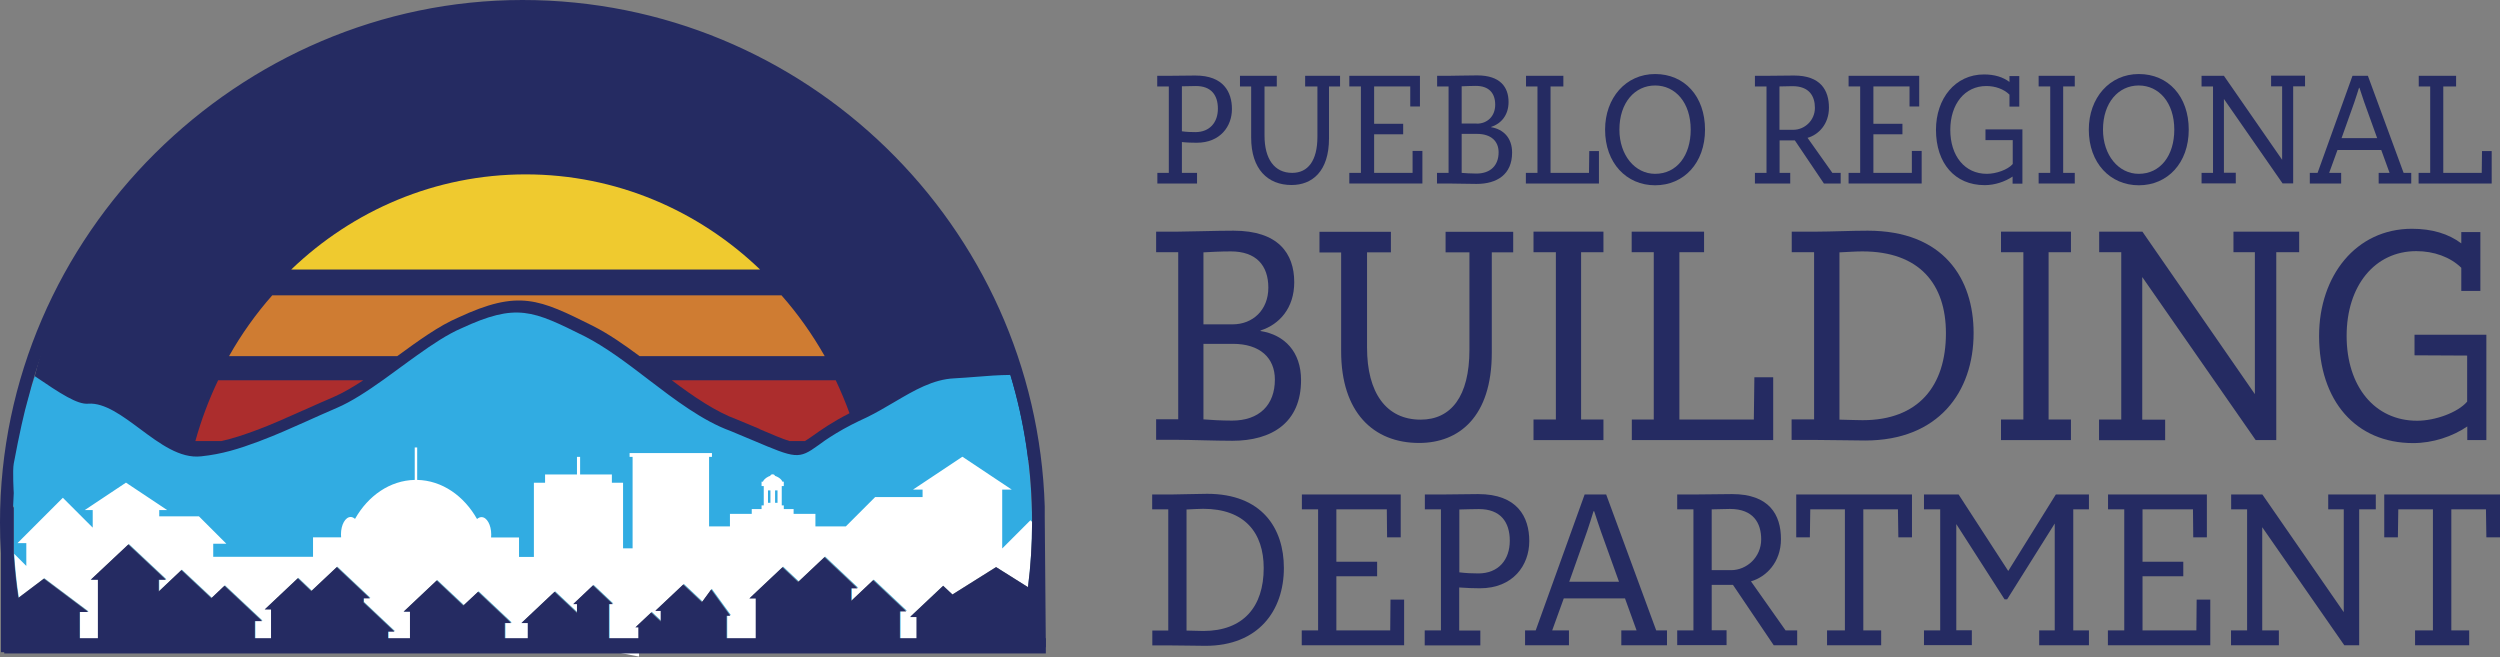 <?xml version="1.0" encoding="UTF-8"?><svg id="Layer_2" xmlns="http://www.w3.org/2000/svg" viewBox="0 0 183.37 48.19"><rect x="0" y="0" width="183.37" height="48.19" fill="#808080" stroke="none"/><defs><style>.cls-1,.cls-2{fill:#fff;}.cls-3{fill:#efca2f;}.cls-4{fill:#252b62;}.cls-2{stroke:#252b62;stroke-miterlimit:10;stroke-width:1.12px;}.cls-5{fill:#cf7c32;}.cls-6{fill:#31ace2;}.cls-7{fill:#ac2d2d;}</style></defs><g id="LOGO_MOCKUPS"><path class="cls-4" d="M84.88,12.68h.85v-6.34h-.85v-.78h.85c.39,0,1.5-.02,1.95-.02,2.05,0,2.68,1.2,2.68,2.46s-.85,2.47-2.59,2.47c-.28,0-.73-.01-1.08-.05v2.26h1.11v.78h-2.91v-.78ZM87.68,9.69c1.06,0,1.65-.72,1.65-1.72s-.5-1.66-1.61-1.66c-.27,0-.71.01-1.03.02v3.3c.35.05.65.06.99.06Z"/><path class="cls-4" d="M90.94,5.56h2.71v.78h-.9v3.61c0,1.7.72,2.73,2.03,2.73,1.15,0,1.85-.88,1.85-2.65v-3.69h-.9v-.78h2.56v.78h-.81v3.81c0,2.44-1.25,3.42-2.75,3.42-1.74,0-2.96-1.16-2.96-3.48v-3.75h-.82v-.78Z"/><path class="cls-4" d="M98.97,12.68h.85v-6.34h-.85v-.78h5.18v2.25h-.71v-1.47h-2.65v2.74h2.13v.77h-2.13v2.83h2.82v-1.61h.72v2.39h-5.36v-.78Z"/><path class="cls-4" d="M106.25,12.68v-6.34h-.84v-.78h.84c.4,0,1.43-.03,2.1-.03,1.69,0,2.3.86,2.3,1.95,0,.98-.56,1.6-1.28,1.83v.02c.91.15,1.54.79,1.54,1.86,0,1.61-1.11,2.3-2.61,2.3-.63,0-1.58-.03-2.06-.03h-.84v-.78h.84ZM108.32,9.07c.77,0,1.35-.54,1.35-1.39s-.46-1.38-1.42-1.38c-.36,0-.79.02-1.04.03v2.73h1.11ZM107.21,9.81v2.87c.23.02.69.05,1.08.05,1.03,0,1.63-.59,1.63-1.56,0-.82-.56-1.35-1.59-1.35h-1.12Z"/><path class="cls-4" d="M111.93,12.68h.84v-6.34h-.84v-.78h2.74v.78h-.94v6.34h2.82l.02-1.6h.71v2.38h-5.36v-.78Z"/><path class="cls-4" d="M117.73,9.51c0-2.33,1.52-4.08,3.67-4.08s3.66,1.63,3.66,4.08-1.56,4.08-3.66,4.08-3.67-1.63-3.67-4.08ZM124.01,9.51c0-1.99-1.13-3.24-2.61-3.24s-2.62,1.25-2.62,3.24c0,1.87,1.14,3.24,2.62,3.24,1.59,0,2.61-1.34,2.61-3.24Z"/><path class="cls-4" d="M128.72,12.68h.85v-6.34h-.85v-.78h.85c.39,0,1.82-.02,2.02-.02,1.94,0,2.56,1.07,2.56,2.36,0,1.22-.78,1.99-1.57,2.21l1.82,2.57h.61v.78h-1.23l-2.13-3.16h-1.12v2.38h.78v.78h-2.59v-.78ZM131.54,9.52c.82,0,1.58-.68,1.58-1.61,0-.85-.41-1.59-1.64-1.59-.23,0-.63.01-.96.02v3.18h1.02Z"/><path class="cls-4" d="M135.59,12.68h.85v-6.34h-.85v-.78h5.18v2.25h-.71v-1.47h-2.65v2.74h2.13v.77h-2.13v2.83h2.82v-1.61h.72v2.39h-5.36v-.78Z"/><path class="cls-4" d="M148.34,9.47v4h-.72v-.52c-.56.38-1.31.63-2.05.63-2.18,0-3.57-1.6-3.57-4.06,0-2.28,1.4-4.06,3.52-4.06.77,0,1.39.19,1.87.55v-.43h.72v2.24h-.72v-.88c-.42-.41-1.04-.63-1.7-.63-1.57,0-2.64,1.31-2.64,3.22s1.06,3.22,2.68,3.22c.68,0,1.54-.3,1.9-.72v-1.75h-2v-.79h2.72Z"/><path class="cls-4" d="M149.53,12.68h.85v-6.34h-.85v-.78h2.65v.78h-.85v6.34h.85v.78h-2.65v-.78Z"/><path class="cls-4" d="M153.21,9.51c0-2.33,1.52-4.08,3.67-4.08s3.66,1.63,3.66,4.08-1.56,4.08-3.66,4.08-3.67-1.63-3.67-4.08ZM159.48,9.51c0-1.99-1.13-3.24-2.61-3.24s-2.62,1.25-2.62,3.24c0,1.87,1.14,3.24,2.62,3.24,1.59,0,2.61-1.34,2.61-3.24Z"/><path class="cls-4" d="M161.48,12.68h.84v-6.34h-.84v-.78h1.64l4.27,6.16v-5.39h-.81v-.78h2.49v.78h-.87v7.12h-.78l-4.3-6.19v5.41h.87v.78h-2.51v-.78Z"/><path class="cls-4" d="M169.43,12.68h.56l2.56-7.12h1.13l2.62,7.12h.56v.78h-2.39v-.78h.8l-.61-1.68h-3.21l-.61,1.68h.88v.78h-2.3v-.78ZM174.36,10.13l-.95-2.64c-.11-.32-.26-.78-.35-1.05h-.03c-.08.28-.24.73-.34,1.05l-.94,2.64h2.61Z"/><path class="cls-4" d="M177.41,12.68h.84v-6.34h-.84v-.78h2.74v.78h-.94v6.34h2.82l.02-1.6h.71v2.38h-5.36v-.78Z"/><path class="cls-4" d="M86.42,30.77v-12.27h-1.62v-1.51h1.62c.76,0,2.77-.07,4.06-.07,3.27,0,4.45,1.66,4.45,3.78,0,1.9-1.09,3.1-2.47,3.54v.04c1.77.28,2.97,1.53,2.97,3.6,0,3.12-2.14,4.45-5.04,4.45-1.22,0-3.06-.07-3.97-.07h-1.62v-1.51h1.62ZM90.41,23.79c1.48,0,2.62-1.05,2.62-2.69s-.9-2.66-2.75-2.66c-.7,0-1.53.04-2.01.07v5.28h2.14ZM88.27,25.21v5.55c.44.04,1.33.09,2.1.09,1.99,0,3.14-1.14,3.14-3.01,0-1.59-1.09-2.62-3.08-2.62h-2.16Z"/><path class="cls-4" d="M96.78,17h5.24v1.51h-1.75v6.99c0,3.3,1.4,5.28,3.93,5.28,2.23,0,3.58-1.7,3.58-5.13v-7.14h-1.75v-1.51h4.96v1.51h-1.57v7.36c0,4.72-2.42,6.62-5.33,6.62-3.36,0-5.72-2.25-5.72-6.72v-7.25h-1.59v-1.51Z"/><path class="cls-4" d="M112.48,30.77h1.64v-12.27h-1.64v-1.51h5.13v1.51h-1.64v12.27h1.64v1.51h-5.13v-1.51Z"/><path class="cls-4" d="M119.68,30.77h1.62v-12.27h-1.62v-1.51h5.31v1.51h-1.81v12.27h5.46l.04-3.1h1.38v4.61h-10.37v-1.51Z"/><path class="cls-4" d="M133.06,30.77v-12.27h-1.64v-1.51h1.88c.9,0,2.56-.07,3.69-.07,5.57,0,7.77,3.52,7.77,7.51,0,4.34-2.6,7.88-7.95,7.88-.92,0-2.36-.04-3.54-.04h-1.86v-1.51h1.64ZM136.62,30.82c4.08,0,6.11-2.49,6.11-6.38,0-3.58-1.92-6-6.13-6-.5,0-1,.04-1.68.07v12.27c.9.02,1.33.04,1.7.04Z"/><path class="cls-4" d="M146.77,30.77h1.64v-12.27h-1.64v-1.51h5.13v1.51h-1.64v12.27h1.64v1.51h-5.13v-1.51Z"/><path class="cls-4" d="M153.97,30.77h1.62v-12.27h-1.62v-1.51h3.17l8.25,11.92v-10.41h-1.57v-1.51h4.82v1.51h-1.68v13.78h-1.51l-8.32-11.96v10.46h1.68v1.51h-4.85v-1.51Z"/><path class="cls-4" d="M182.37,24.55v7.73h-1.4v-1c-1.09.74-2.53,1.22-3.97,1.22-4.21,0-6.9-3.1-6.9-7.86,0-4.41,2.71-7.86,6.81-7.86,1.48,0,2.69.37,3.62,1.07v-.83h1.4v4.32h-1.4v-1.7c-.81-.79-2.01-1.22-3.3-1.22-3.04,0-5.11,2.53-5.11,6.22s2.05,6.22,5.17,6.22c1.31,0,2.97-.59,3.67-1.4v-3.38l-3.86-.02v-1.51h5.26Z"/><path class="cls-4" d="M85.69,46.24v-8.88h-1.18v-1.09h1.36c.65,0,1.85-.05,2.67-.05,4.03,0,5.63,2.54,5.63,5.44,0,3.14-1.88,5.71-5.75,5.71-.66,0-1.71-.03-2.56-.03h-1.34v-1.09h1.18ZM88.26,46.28c2.96,0,4.43-1.8,4.43-4.61,0-2.59-1.39-4.35-4.44-4.35-.36,0-.73.03-1.22.05v8.88c.65.02.96.03,1.23.03Z"/><path class="cls-4" d="M95.49,46.24h1.19v-8.88h-1.19v-1.09h7.25v3.14h-1l-.02-2.05h-3.7v3.84h2.99v1.07h-2.99v3.97h3.95l.02-2.26h1v3.35h-7.51v-1.09Z"/><path class="cls-4" d="M104.51,46.24h1.18v-8.88h-1.18v-1.09h1.18c.55,0,2.1-.03,2.73-.03,2.88,0,3.75,1.68,3.75,3.45s-1.19,3.46-3.62,3.46c-.4,0-1.03-.02-1.52-.06v3.16h1.55v1.09h-4.08v-1.09ZM108.43,42.06c1.49,0,2.31-1.01,2.31-2.4s-.7-2.32-2.26-2.32c-.38,0-1,.02-1.44.03v4.61c.49.06.92.08,1.39.08Z"/><path class="cls-4" d="M111.85,46.24h.79l3.59-9.97h1.58l3.67,9.97h.79v1.09h-3.35v-1.09h1.12l-.85-2.35h-4.49l-.85,2.35h1.23v1.09h-3.22v-1.09ZM118.75,42.67l-1.33-3.7c-.16-.44-.36-1.09-.49-1.47h-.05c-.11.4-.33,1.03-.47,1.47l-1.31,3.7h3.65Z"/><path class="cls-4" d="M123.02,46.24h1.19v-8.88h-1.19v-1.09h1.19c.55,0,2.54-.03,2.83-.03,2.72,0,3.59,1.5,3.59,3.3,0,1.71-1.09,2.78-2.2,3.1l2.54,3.6h.85v1.09h-1.72l-2.99-4.43h-1.56v3.33h1.09v1.09h-3.62v-1.09ZM126.97,41.82c1.15,0,2.21-.95,2.21-2.26,0-1.19-.57-2.23-2.29-2.23-.32,0-.89.02-1.34.03v4.46h1.42Z"/><path class="cls-4" d="M134.01,46.24h1.31v-8.88h-2.54l-.03,2.05h-1v-3.14h8.49v3.14h-1l-.03-2.05h-2.54v8.88h1.31v1.09h-3.97v-1.09Z"/><path class="cls-4" d="M141.12,46.24h1.19v-8.88h-1.19v-1.09h2.54l3.64,5.61,3.49-5.61h2.43v1.09h-1.15v8.88h1.15v1.09h-3.65v-1.09h1.14v-7.84l-3.49,5.56h-.19l-3.54-5.52v7.79h1.14v1.09h-3.51v-1.09Z"/><path class="cls-4" d="M154.62,46.24h1.19v-8.88h-1.19v-1.09h7.25v3.14h-1l-.02-2.05h-3.7v3.84h2.99v1.07h-2.99v3.97h3.95l.02-2.26h1v3.35h-7.51v-1.09Z"/><path class="cls-4" d="M163.65,46.24h1.17v-8.88h-1.17v-1.09h2.29l5.97,8.63v-7.54h-1.14v-1.09h3.49v1.09h-1.22v9.97h-1.09l-6.02-8.66v7.57h1.22v1.09h-3.51v-1.09Z"/><path class="cls-4" d="M177.14,46.24h1.31v-8.88h-2.54l-.03,2.05h-1v-3.14h8.49v3.14h-1l-.03-2.05h-2.54v8.88h1.31v1.09h-3.97v-1.09Z"/><path class="cls-4" d="M75.7,33.74C75.7,17.18,58.1.72,38.33.72S1.8,17.16,1.8,33.72"/><path class="cls-6" d="M1,40.55c.06,1.1.18,2.19.34,3.26l1.87-1.41,3.25,2.44h-.63s0,2.62,0,2.62h1.34v-4.98h-.53l2.76-2.59,2.76,2.59h-.53v.86l1.66-1.57,2.2,2.06.96-.91,2.76,2.59h-.53v1.93h1.19v-2.78h-.47l2.43-2.29.99.94,1.87-1.76,2.43,2.29h-.47v.3l2.27,2.14h-.47v1.16h1.61v-2.62h-.47l2.43-2.29,1.95,1.84,1.08-1.01,2.43,2.29h-.47v1.79h1.69v-1.79h-.47l2.43-2.29,1.65,1.55v-.65h-.28l1.45-1.37,1.45,1.37h-.28v3.18h2.16v-1.47h-.22l1.16-1.09.7.66v-.78h-.4l2.05-1.93,1.37,1.29.68-.93,1.4,1.93h-.27v2.31h2.14v-3.58s-.47,0-.47,0l2.43-2.29,1.15,1.08,1.93-1.82,2.43,2.29h-.47v.92l1.61-1.52,2.43,2.29h-.47v2.62h1.22v-2.21h-.47l2.43-2.29.68.64,3.2-2.01,2.34,1.47c.2-1.55.3-3.14.3-4.75,0-3.74-.56-7.36-1.58-10.77-.89.01-1.69.07-2.53.14-.5.04-1.02.08-1.58.11-1.56.07-2.94.88-4.4,1.74-.65.38-1.32.78-2.02,1.12-.42.19-.78.37-1.12.54-.87.45-1.48.84-1.94,1.15-.19.13-.36.25-.5.36-1.45,1.05-1.65.97-4.79-.36-.02,0-.04-.02-.05-.02-.46-.2-.99-.42-1.6-.67-2.04-.74-4.07-2.28-6.02-3.77-.02-.01-.03-.02-.05-.04-.77-.59-1.56-1.19-2.35-1.74-.75-.52-1.51-1-2.25-1.38-3.84-1.91-5-2.49-9.09-.59-.98.42-2.1,1.16-3.23,1.97-.4.28-.8.58-1.2.87-.41.3-.83.61-1.25.91-1.18.84-2.36,1.62-3.44,2.08-.84.36-1.59.7-2.26,1-1.17.52-2.19.98-3.26,1.38-.07.03-.13.05-.2.08-1.48.55-2.7.93-4.22,1.09-1.56.18-3.05-.94-4.49-2.01-1.28-.95-2.6-1.94-3.8-1.85-.79.07-2.01-.72-3.92-2.02-.16.47-.31.93-.44,1.38-.59,2.29-1.2,3.96-1.34,6.39l.08,1.75h.15v3.39Z"/><path class="cls-5" d="M43.48,23.9c1.15.58,2.3,1.38,3.43,2.22h13.58c-.91-1.6-1.97-3.1-3.17-4.46H19.97c-1.2,1.36-2.27,2.86-3.17,4.46h12.34c1.52-1.11,3.08-2.24,4.45-2.82,4.48-2.09,5.95-1.36,9.89.6"/><path class="cls-3" d="M38.56,12.79c-6.64,0-12.69,2.65-17.2,6.98h34.39c-4.51-4.33-10.55-6.98-17.2-6.98"/><path class="cls-7" d="M55.7,31.47c1.01.43,1.71.73,2.21.88h1.13c.15-.09.33-.21.6-.4.55-.39,1.32-.95,2.67-1.64-.3-.83-.64-1.63-1.01-2.42h-12.03c1.59,1.19,3.21,2.31,4.81,2.89.63.26,1.16.49,1.63.68"/><path class="cls-7" d="M22.22,30.11c.67-.3,1.42-.64,2.27-1,.67-.29,1.4-.72,2.16-1.22h-10.65c-.68,1.42-1.24,2.91-1.67,4.46h1.91c.85-.19,1.66-.46,2.57-.8,1.11-.41,2.17-.89,3.4-1.44"/><path class="cls-1" d="M66.75,45.25l2.43-2.29.68.64,3.2-2.01,2.34,1.47c.2-1.55.3-3.14.3-4.75,0-.01,0-.02,0-.03l-.12-.12-2.07,2.07v-4.32h.7l-3.62-2.41-3.62,2.41h.7v.55h-3.48l-2.15,2.15h-2.23v-.92h-1.6v-.35h-.72v-.27h-.15v-1.42h.15v-.32h-.1c-.08-.21-.36-.37-.55-.43-.01-.06-.08-.11-.17-.11s-.16.05-.17.11c-.19.06-.46.22-.54.43h-.1v.32h.16v1.42h-.16v.27h-.72v.35h-1.6v.92h-1.53v-5.1h.21v-.28h-6.04v.28h.22v6.71h-.7v-4.81h-.82v-.61h-2.33v-1.29h-.23v1.29h-2.34v.61h-.82v5.44h-1.09v-1.43h-2.05c0-.07.01-.15.01-.22,0-.7-.32-1.27-.71-1.27-.12,0-.23.05-.33.14-.96-1.7-2.56-2.83-4.39-2.87v-2.38h-.18v2.38c-1.82.04-3.42,1.16-4.38,2.86-.1-.09-.21-.14-.32-.14-.39,0-.71.57-.71,1.27,0,.08,0,.15.01.22h-2.06v1.43h-7.32v-.96h.96l-2.01-2.01h-2.91v-.46h.58l-3.02-2.01-3.02,2.01h.58v1.29l-2.19-2.19-3.33,3.33h.65v1.67l-.89-.89c.07,1.08.18,2.15.34,3.2l1.87-1.41,3.25,2.44h-.63s0,2.7,0,2.7l1.5.22-.15-5.28h-.53l2.76-2.59,2.76,2.59h-.53v.86l1.66-1.57,2.2,2.06.96-.91,2.76,2.59h-.53v2.23h1.19v-3.08h-.47l2.43-2.29.99.94,1.87-1.76,2.43,2.29h-.47v.3l2.27,2.14h-.47v1.16h1.61v-2.62h-.47l2.43-2.29,1.96,1.84,1.08-1.01,2.43,2.29h-.47v1.79h1.69v-1.79h-.47l2.43-2.29,1.65,1.55v-.65h-.28l1.45-1.37,1.45,1.37h-.28v3.47l2.16.42v-2.19h-.22l1.16-1.09.7.66v-.78h-.4l2.05-1.93,1.37,1.29.68-.93,1.4,1.93h-.27v2.6h2.14v-3.87s-.47,0-.47,0l2.43-2.29,1.15,1.08,1.93-1.82,2.43,2.29h-.47v.92l1.61-1.52,2.43,2.29h-.47v2.86h1.22v-2.45h-.47ZM56.51,36.88h-.18v-.91h.18v.91ZM57.03,36.88h-.18v-.91h.18v.91Z"/><path class="cls-4" d="M76.71,47.47l-.08-9.56v-.75C76,16.56,59.06,0,38.32,0S0,17.19,0,38.32c0,.76.02,1.51.07,2.26v4.19-.15,3.22M75.4,43.07l-2.34-1.47-3.2,2.01-.68-.64-2.43,2.29h.47v2.21h-1.22v-2.62h.47l-2.43-2.29-1.61,1.52v-.92h.47l-2.43-2.29-1.93,1.82-1.15-1.08-2.43,2.29h.47s0,3.45,0,3.45v.13h-2.14v-2.31h.27l-1.4-1.93-.68.93-1.37-1.29-2.05,1.93h.4v.78l-.7-.66-1.16,1.09h.22v1.47h-2.16v-3.18h.28l-1.45-1.37-1.45,1.37h.28v.65l-1.65-1.55-2.43,2.29h.47v1.79h-1.69v-1.79h.47l-2.43-2.29-1.08,1.01-1.95-1.84-2.43,2.29h.47v2.62h-1.61v-1.16h.47l-2.27-2.14v-.3h.47l-2.43-2.29-1.87,1.76-.99-.94-2.43,2.29h.47v2.78h-1.19v-1.93h.53l-2.76-2.59-.96.91-2.2-2.06-1.66,1.57v-.86h.53l-2.76-2.59-2.76,2.59h.53v4.98h-1.34v.08s0-2.7,0-2.7h.63s-3.25-2.44-3.25-2.44l-1.87,1.41c-.16-1.05-.27-2.12-.34-3.2,0-.02,0-.04,0-.06v-3.39h-.05c.01-.35.03-.7.05-1.05,0,0-.1-1.63,0-2.16q.61-3.24,1.06-4.79s.03-.09.04-.14C6.26,12.89,20.92.93,38.32.93s31.16,11.23,35.8,26.61c1.03,3.4,1.58,7.01,1.58,10.74,0,.01,0,.02,0,.03,0,1.61-.1,3.19-.3,4.75"/><line class="cls-2" x1=".31" y1="47.37" x2="76.71" y2="47.37"/></g></svg>
